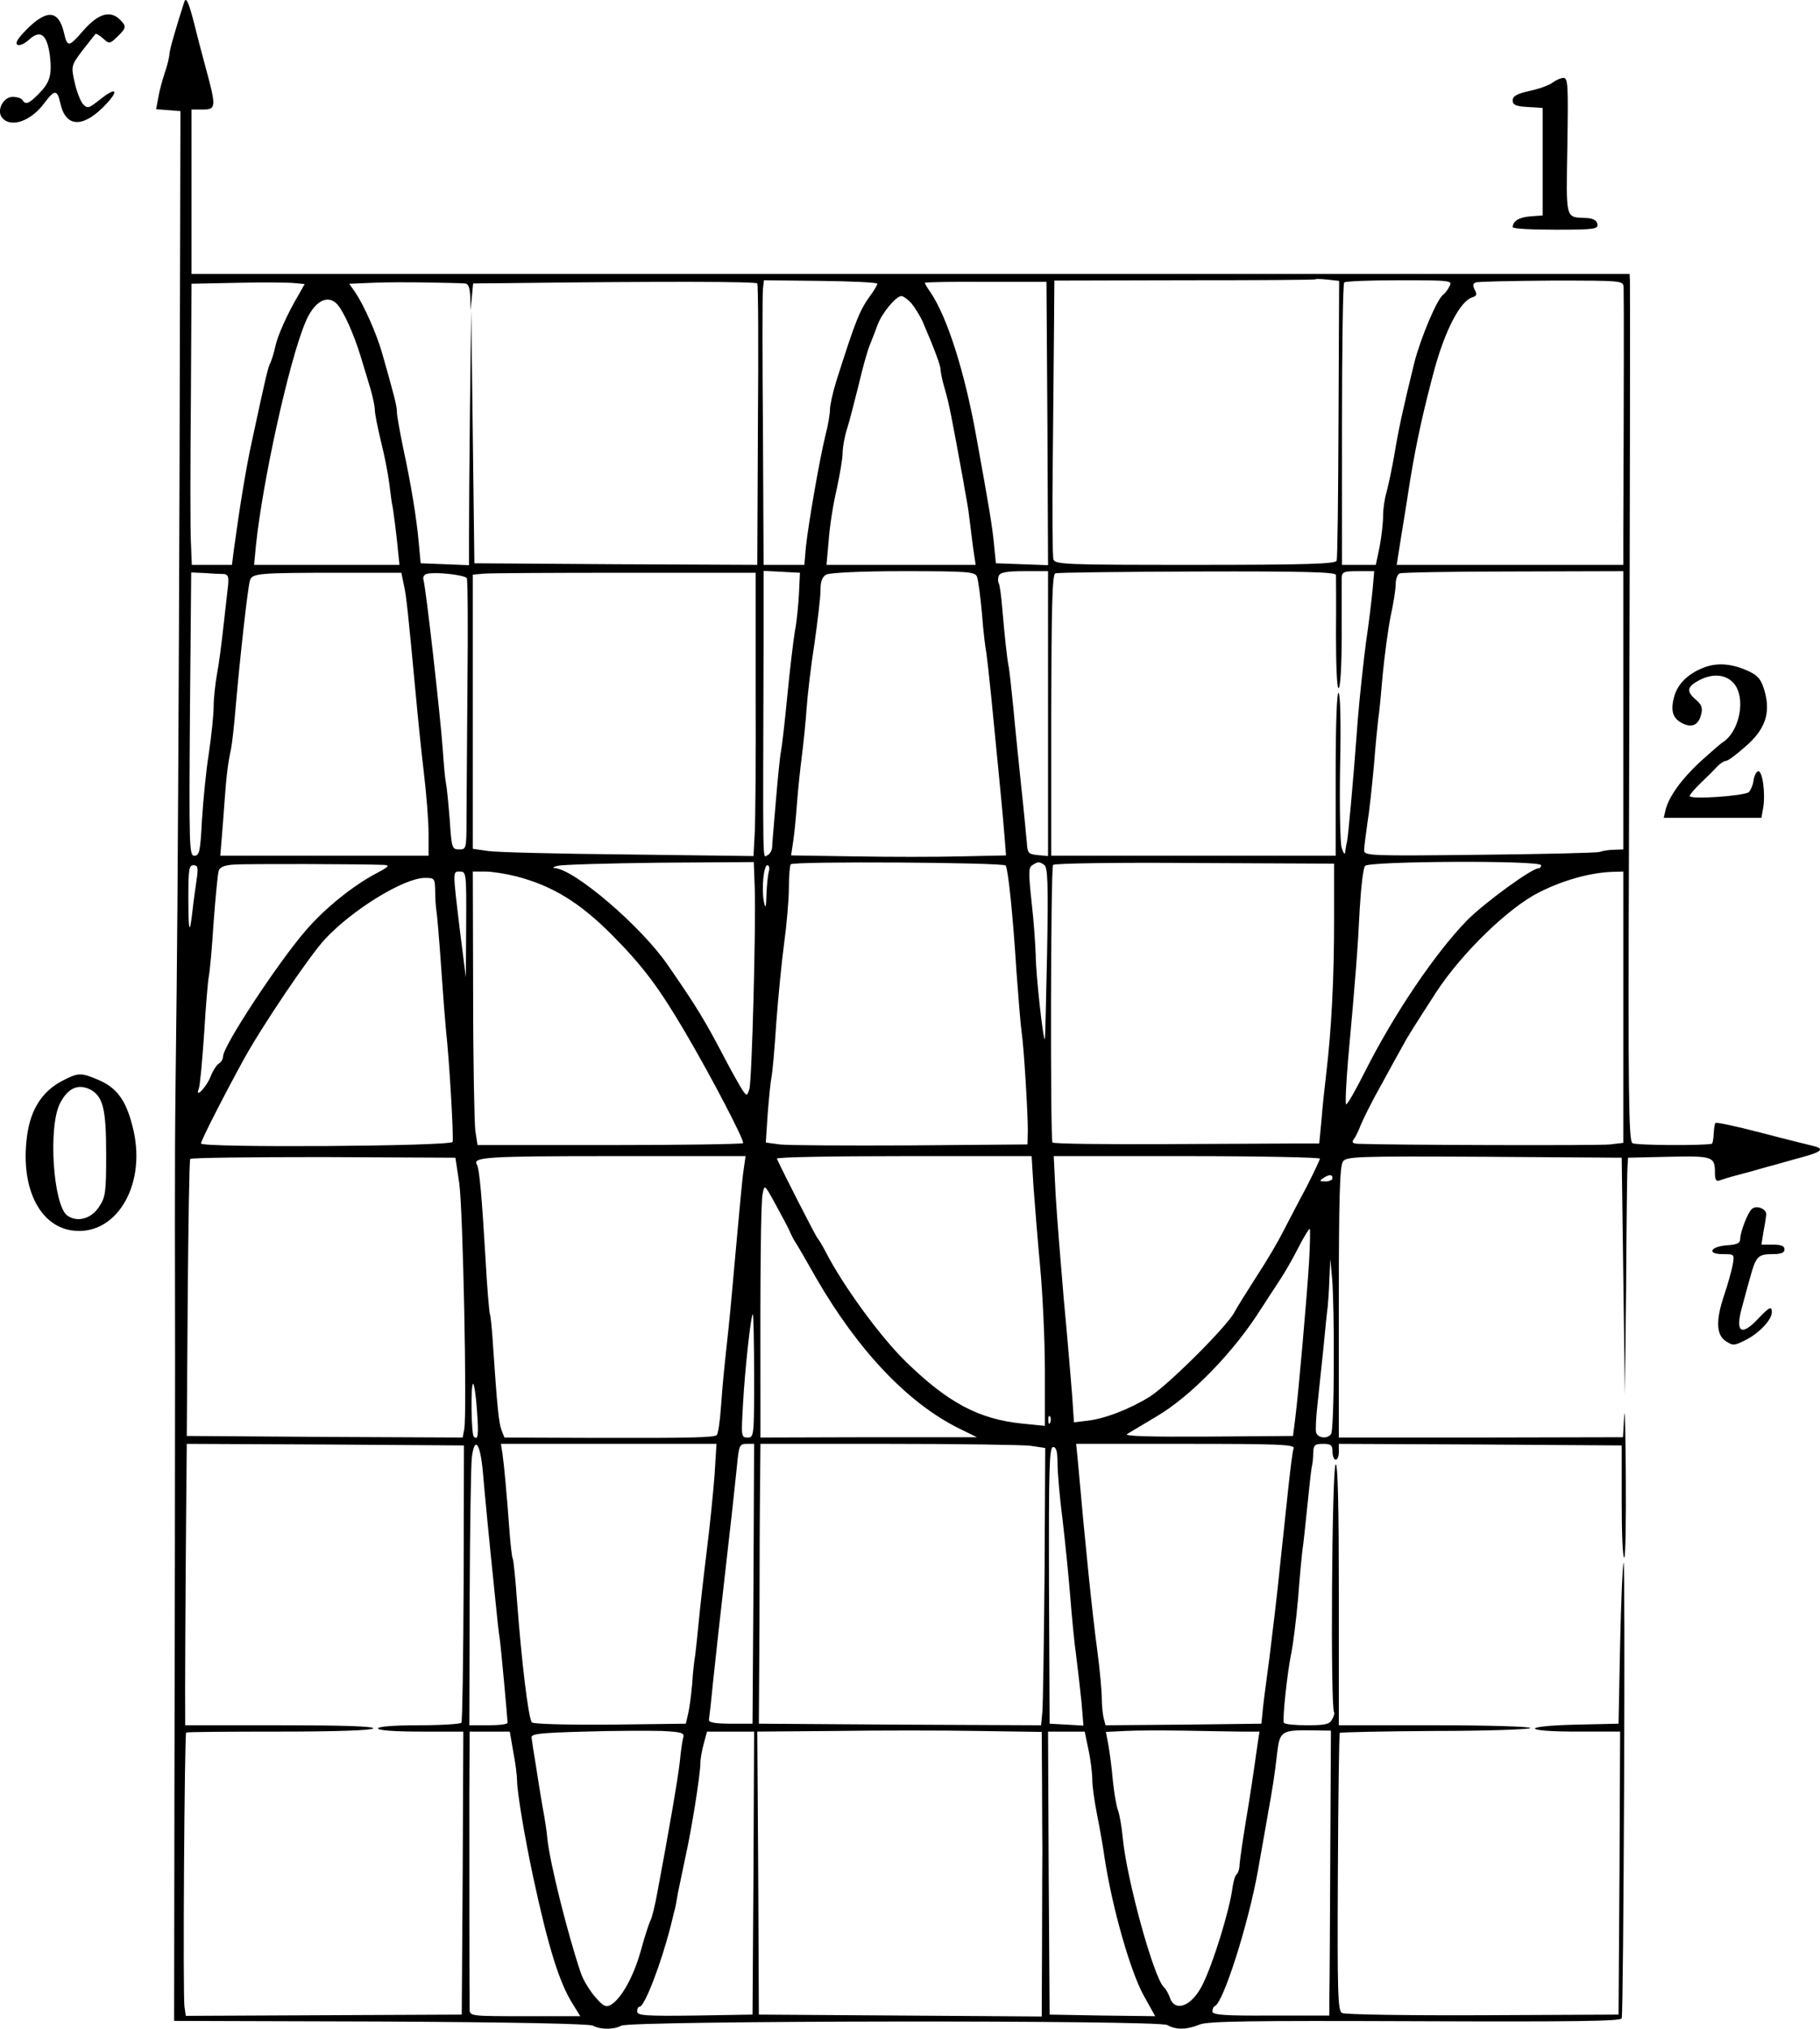 <?xml version="1.0" standalone="no"?>
<!DOCTYPE svg PUBLIC "-//W3C//DTD SVG 20010904//EN"
 "http://www.w3.org/TR/2001/REC-SVG-20010904/DTD/svg10.dtd">
<svg version="1.0" xmlns="http://www.w3.org/2000/svg"
 width="575.828pt" height="641.603pt" viewBox="0 0 575.828 641.603"
 preserveAspectRatio="xMidYMid meet">
<g transform="translate(-31.409,699.643) scale(0.1,-0.1)"
fill="#000000" stroke="none">
<path d="M897 6990 c-24 -74 -47 -153 -47 -165 0 -8 -6 -34 -14 -57 -8 -24
-18 -60 -21 -80 l-7 -37 39 -3 38 -3 -3 -1170 c-2 -643 -6 -1368 -9 -1610 -6
-527 -6 -406 -5 -1155 0 -338 -1 -950 -2 -1360 l-1 -745 653 -2 c414 -2 660
-7 672 -13 24 -13 66 -13 90 0 30 16 1698 18 1727 2 28 -16 63 -15 104 2 28
10 156 12 682 10 497 -2 649 0 652 9 6 19 12 1447 6 1441 -3 -3 -8 -119 -11
-257 l-5 -252 -132 -3 c-178 -4 -176 -22 2 -22 l135 0 -2 -447 -3 -448 -430
-2 c-236 -1 -436 2 -445 7 -13 7 -15 60 -13 445 1 240 4 439 6 441 2 2 138 5
301 6 163 0 299 5 302 9 3 5 -132 9 -300 9 l-306 0 0 416 c0 269 -3 413 -10
409 -12 -7 -17 -771 -5 -784 2 -2 0 -12 -6 -22 -8 -16 -22 -19 -79 -19 -38 0
-71 3 -74 8 -5 9 11 162 24 222 5 25 15 101 21 170 5 69 12 139 14 155 3 17 9
77 15 135 6 58 12 114 14 125 3 11 5 32 5 48 1 23 5 27 31 27 25 0 30 -4 30
-25 0 -14 5 -25 10 -25 6 0 10 11 10 25 l0 25 448 -2 447 -3 0 -178 c0 -97 3
-177 8 -177 4 0 6 116 5 258 -1 141 -3 227 -5 190 l-4 -67 -449 -1 -450 0 0
428 c0 327 3 432 13 445 11 16 47 17 447 15 l435 -3 5 -375 5 -375 4 340 c1
187 3 356 4 375 l2 35 129 3 c140 3 146 1 146 -52 0 -20 4 -27 14 -23 8 3 34
11 57 17 24 6 67 18 94 26 28 7 78 22 112 31 63 17 71 27 31 36 -13 3 -86 21
-162 41 -77 20 -142 34 -144 31 -3 -2 -5 -18 -6 -35 -1 -16 -3 -30 -6 -31 -30
-6 -240 -5 -251 2 -12 7 -14 152 -11 961 3 1047 4 1731 3 1765 l-1 23 -2217 0
c-1220 0 -2244 0 -2275 0 l-58 0 0 260 0 260 35 0 c43 0 44 7 10 132 -14 51
-30 113 -36 138 -18 70 -26 88 -32 70z m3652 -1318 c-1 -240 -3 -442 -6 -449
-4 -10 -96 -13 -448 -13 -414 0 -444 1 -448 18 -3 9 -4 152 -2 317 2 165 3
359 4 432 l1 132 412 1 c226 0 413 1 414 3 2 2 19 1 39 -1 l36 -4 -2 -436z
m-3289 394 c-37 -62 -68 -132 -75 -166 -4 -19 -11 -41 -15 -50 -8 -14 -16 -50
-58 -245 -18 -80 -39 -208 -58 -347 l-6 -48 -64 0 -63 0 -3 73 c-2 39 -2 240
0 444 l2 372 148 3 c81 2 161 1 179 -1 l31 -3 -18 -32z m523 34 c13 0 17 -10
19 -42 l1 -43 4 43 4 42 112 1 c498 6 783 5 787 -1 3 -5 4 -207 2 -449 l-2
-441 -448 2 -447 3 -5 400 -5 400 -4 -310 c-2 -170 -3 -352 -3 -403 l0 -93
-76 3 -77 3 -6 65 c-7 78 -24 183 -50 303 -10 49 -19 98 -19 109 0 20 -8 51
-47 188 -18 63 -58 152 -85 192 l-19 27 73 3 c40 2 118 2 173 1 55 -1 108 -2
118 -3z m1307 -1 c0 -3 -8 -17 -17 -30 -39 -53 -49 -77 -113 -278 -11 -36 -20
-76 -20 -90 0 -13 -6 -50 -14 -80 -18 -72 -54 -279 -62 -353 l-5 -58 -65 0
-64 0 -2 423 c-2 232 -2 434 0 449 l3 28 180 -2 c98 -1 179 -5 179 -9z m538
-442 l2 -448 -82 3 -83 3 -6 60 c-5 56 -18 131 -55 335 -37 209 -93 384 -146
462 -10 14 -18 28 -18 30 0 2 87 4 193 3 l192 0 3 -448z m1272 434 c-5 -11
-14 -22 -19 -26 -19 -11 -72 -137 -92 -215 -36 -146 -51 -216 -63 -290 -8 -47
-20 -101 -25 -120 -6 -19 -11 -53 -11 -76 0 -22 -5 -66 -11 -97 l-12 -57 -53
0 -54 0 0 443 c0 244 3 447 7 450 3 4 82 7 175 7 164 0 168 -1 158 -19z m551
-4 c1 -19 1 -332 -1 -764 l0 -113 -359 0 -358 0 14 88 c8 48 21 130 29 182 20
121 42 220 77 350 34 123 81 214 119 226 14 4 16 9 8 24 -7 13 -6 20 3 23 6 3
114 5 240 6 227 0 227 0 228 -22z m-2254 -49 c11 -13 27 -39 36 -58 39 -91 57
-140 57 -153 0 -8 6 -37 14 -63 13 -45 20 -81 58 -289 6 -38 13 -72 13 -75 1
-3 5 -32 9 -65 4 -33 9 -75 12 -92 l5 -33 -236 0 -236 0 7 78 c3 42 14 114 25
160 10 46 19 98 19 115 0 18 6 52 14 77 8 25 24 88 37 140 12 52 28 109 35
125 7 17 18 46 25 65 14 37 58 90 75 90 6 0 20 -10 31 -22z m-1815 -5 c20 -23
51 -92 72 -160 9 -29 23 -75 31 -102 8 -27 15 -59 15 -71 0 -12 9 -56 19 -98
11 -43 23 -104 27 -137 4 -33 8 -62 9 -65 3 -11 14 -98 18 -142 l5 -48 -230 0
-230 0 6 63 c21 200 103 575 155 701 28 70 72 94 103 59z m-360 -852 c13 -1
16 -8 14 -33 -2 -18 -9 -78 -15 -133 -6 -55 -15 -124 -21 -154 -5 -29 -10 -74
-10 -100 0 -25 -7 -91 -15 -146 -9 -55 -18 -151 -22 -212 -5 -99 -8 -113 -24
-113 -16 0 -17 26 -14 448 2 246 4 447 4 448 1 0 20 -1 44 -2 23 -2 50 -3 59
-3z m570 -35 c8 -38 12 -74 38 -351 6 -66 17 -175 25 -241 8 -67 15 -154 15
-193 l0 -71 -330 0 -329 0 4 48 c2 26 7 84 10 130 6 83 11 118 20 160 3 13 10
74 15 135 13 151 38 376 45 398 7 22 26 24 280 24 l199 0 8 -39z m199 22 c3
-5 4 -158 2 -341 -1 -183 -3 -374 -3 -424 0 -91 -1 -93 -23 -93 -23 0 -24 4
-30 93 -4 50 -9 103 -12 117 -3 14 -7 61 -10 105 -8 111 -53 509 -61 537 -3
10 2 18 13 20 28 6 117 -4 124 -14z m914 -358 c1 -206 -1 -408 -3 -448 l-4
-73 -397 5 c-218 2 -417 7 -443 11 l-48 7 0 433 0 434 33 3 c17 2 219 3 447 3
l415 0 0 -375z m137 310 c-2 -36 -7 -90 -13 -120 -5 -30 -16 -122 -24 -205 -8
-82 -17 -161 -20 -175 -3 -14 -10 -83 -16 -155 -6 -71 -12 -139 -12 -149 -1
-11 -8 -21 -14 -24 -17 -5 -15 -77 -13 706 l0 193 58 -3 57 -3 -3 -65z m563
53 c4 -10 11 -63 16 -118 4 -55 11 -111 14 -125 2 -14 9 -74 15 -135 6 -60 17
-175 25 -255 8 -80 16 -168 18 -197 l4 -52 -141 -3 c-78 -2 -230 -2 -340 0
l-199 3 7 47 c4 26 9 81 12 122 3 41 10 106 15 145 5 38 12 106 15 150 3 44
14 137 25 207 10 70 19 145 19 167 0 28 5 43 18 50 10 6 108 11 243 11 207 0
227 -2 234 -17z m225 -434 l0 -450 -32 3 c-30 3 -33 6 -35 38 -2 19 -9 100
-18 180 -8 80 -20 192 -25 250 -6 58 -12 114 -14 125 -6 28 -14 107 -21 189
-3 38 -8 73 -11 78 -3 5 -3 15 0 23 4 11 24 15 81 15 l75 0 0 -451z m911 439
c0 -7 1 -91 0 -185 0 -99 3 -173 8 -173 6 0 10 71 10 163 0 89 0 172 0 185 1
20 6 22 52 22 l51 0 -5 -57 c-3 -32 -12 -107 -21 -168 -8 -60 -20 -171 -26
-245 -15 -204 -30 -363 -34 -385 -3 -11 -5 -27 -6 -35 -1 -8 -6 -1 -11 15 -5
17 -7 132 -5 257 3 135 1 230 -5 233 -5 4 -9 -96 -9 -254 l0 -261 -450 0 -450
0 0 444 c1 340 3 446 13 449 7 3 209 5 450 6 344 1 437 -2 438 -11z m909 -428
l0 -440 -27 -1 c-16 0 -37 -3 -48 -7 -11 -3 -183 -7 -382 -9 -344 -4 -363 -3
-363 14 0 10 5 47 10 83 6 36 15 119 21 185 5 66 12 134 14 150 3 17 9 80 14
140 6 61 17 143 25 183 9 40 16 86 16 102 0 16 6 31 13 33 6 3 168 6 360 6
l347 1 0 -440z m-3921 -489 c20 -1 15 -6 -25 -27 -75 -40 -163 -111 -223 -181
-89 -103 -261 -365 -261 -397 0 -8 -6 -19 -13 -23 -7 -4 -19 -22 -26 -40 -14
-36 -51 -73 -38 -40 4 10 11 89 17 175 5 86 12 168 15 182 3 14 10 90 15 170
6 80 13 153 16 162 3 12 18 18 47 20 36 3 408 2 476 -1z m1173 -73 c4 -124 -9
-610 -17 -636 -7 -22 -8 -23 -22 -3 -7 11 -31 53 -52 93 -67 128 -91 168 -186
305 -84 121 -293 300 -356 304 -8 1 -4 4 9 7 13 4 158 8 322 10 l299 2 3 -82z
m794 71 c8 -13 23 -158 34 -334 6 -82 13 -168 16 -190 8 -52 20 -257 20 -314
l-1 -44 -370 -3 c-203 -1 -390 0 -414 3 l-44 6 6 91 c4 50 9 102 12 116 3 14
10 90 15 170 6 80 17 194 25 253 8 59 15 138 15 176 0 37 3 71 6 74 11 10 673
6 680 -4z m122 2 c11 -7 13 -60 9 -277 -3 -148 -6 -271 -7 -274 -5 -11 -29
209 -29 265 -1 32 -6 108 -13 168 -10 93 -10 110 2 117 18 12 22 12 38 1z
m917 -176 c0 -180 -8 -343 -25 -485 -5 -41 -12 -108 -15 -147 l-7 -73 -67 0
c-36 0 -225 -1 -418 -2 -194 -1 -355 1 -359 5 -7 7 -6 866 2 878 3 5 204 8
447 6 l442 -2 0 -180z m655 175 c0 -5 -4 -10 -9 -10 -21 0 -172 -110 -226
-165 -101 -104 -230 -295 -322 -477 -30 -60 -57 -107 -60 -104 -3 3 0 65 6
138 25 275 31 356 37 478 4 69 11 131 17 138 12 15 557 18 557 2z m-4254 -47
c-4 -27 -10 -70 -13 -98 -9 -80 -13 -66 -13 43 0 88 2 102 16 102 14 0 16 -7
10 -47z m1810 25 c-3 -13 -6 -45 -7 -73 -1 -40 -3 -44 -8 -21 -8 40 -1 116 11
116 6 0 8 -10 4 -22z m-957 -165 l-1 -168 -19 150 c-23 192 -23 185 1 185 19
0 20 -6 19 -167z m158 152 c115 -30 200 -82 303 -185 99 -100 149 -167 233
-310 84 -143 188 -343 182 -349 -4 -3 -194 -6 -423 -6 l-417 0 -7 45 c-3 25
-7 219 -7 433 l-1 387 40 0 c21 0 65 -7 97 -15z m3503 -414 l0 -429 -42 -5
c-34 -4 -698 -2 -797 2 -17 1 -21 4 -14 14 5 6 16 28 23 47 8 19 36 76 64 125
27 50 57 104 66 120 18 34 33 57 109 175 81 123 227 265 324 314 77 39 161 62
230 65 l37 1 0 -429z m-3759 367 c0 -24 2 -52 4 -63 2 -11 9 -92 15 -180 6
-88 13 -176 15 -195 11 -98 25 -345 21 -355 -5 -14 -796 -19 -796 -5 0 9 67
141 132 260 58 107 212 335 261 387 87 93 248 192 315 193 31 0 32 -1 33 -42z
m76 -923 c12 -81 25 -728 16 -778 l-5 -27 -437 2 -436 3 3 435 c2 239 5 437 8
441 2 4 192 6 422 6 l417 -2 12 -80z m900 43 c-4 -24 -13 -124 -22 -223 -9
-99 -20 -225 -26 -280 -14 -131 -17 -155 -24 -250 -3 -44 -9 -83 -13 -87 -9
-8 -75 -10 -410 -9 l-262 1 -9 23 c-9 23 -14 76 -27 267 -3 52 -8 98 -10 101
-2 4 -9 84 -14 178 -11 186 -19 282 -27 294 -15 24 29 27 429 27 l421 0 -6
-42z m917 -55 c4 -54 13 -168 21 -253 8 -86 15 -234 15 -329 l0 -174 -71 7
c-138 14 -236 66 -370 197 -80 78 -199 241 -254 349 -10 19 -21 37 -24 40 -5
4 -113 216 -129 252 -2 5 179 8 401 8 l405 0 6 -97z m906 89 c0 -4 -20 -46
-44 -93 -25 -46 -57 -109 -73 -139 -15 -30 -52 -93 -83 -140 -30 -47 -62 -98
-70 -113 -22 -44 -208 -229 -267 -267 -64 -40 -144 -71 -200 -77 l-41 -5 -6
89 c-4 48 -15 183 -26 298 -10 116 -22 265 -26 333 l-6 122 421 0 c232 0 421
-4 421 -8z m40 -62 c0 -5 -10 -10 -22 -10 -19 0 -20 2 -8 10 19 13 30 13 30 0z
m-1719 -164 c5 -12 13 -28 18 -36 6 -8 36 -60 67 -115 133 -230 291 -397 454
-477 l55 -27 -342 0 -343 -1 0 128 c-1 377 1 616 7 643 6 30 6 30 40 -32 19
-35 39 -72 44 -83z m1645 -98 c-7 -113 -33 -411 -44 -498 l-7 -55 -270 -2
c-179 -1 -265 1 -255 8 8 5 50 30 92 55 110 64 249 208 333 343 6 8 23 36 40
61 34 51 55 87 86 148 13 23 24 42 27 42 2 0 1 -46 -2 -102z m78 -329 c0 -113
-4 -211 -8 -217 -11 -18 -44 -14 -48 5 -2 9 0 47 4 83 4 36 12 117 19 180 6
63 12 124 14 135 1 11 4 49 5 85 l3 65 6 -65 c3 -36 6 -158 5 -271z m-1834
-34 c0 -190 0 -195 -21 -195 -20 0 -20 4 -14 108 6 109 25 282 31 282 2 0 4
-88 4 -195z m-877 -107 c6 -79 4 -99 -10 -85 -8 9 -10 167 -2 167 3 0 9 -37
12 -82z m1814 -40 c-3 -8 -6 -5 -6 6 -1 11 2 17 5 13 3 -3 4 -12 1 -19z
m-1856 -507 c-1 -239 -4 -438 -7 -443 -3 -4 -63 -8 -135 -8 -79 0 -129 -4
-129 -10 0 -6 52 -10 135 -10 l135 0 -2 -447 -3 -448 -436 -2 -437 -2 -4 27
c-6 31 0 863 5 869 2 2 135 3 295 3 180 0 293 4 297 10 4 7 -100 10 -294 10
l-301 0 0 23 c-1 46 1 430 3 645 l2 222 438 -2 439 -3 -1 -434z m61 348 c7
-80 17 -186 39 -399 5 -52 11 -108 14 -125 4 -26 24 -246 25 -267 0 -5 -27 -8
-60 -8 l-61 0 1 403 c1 221 4 421 7 445 9 69 27 44 35 -49z m733 -6 c-4 -54
-15 -163 -25 -243 -10 -80 -21 -179 -25 -221 -4 -41 -9 -89 -11 -105 -3 -16
-8 -58 -10 -94 -3 -36 -9 -78 -13 -95 l-7 -30 -239 -3 c-140 -1 -243 2 -248 7
-11 11 -33 195 -47 383 -5 70 -11 131 -14 136 -2 4 -7 44 -10 87 -9 122 -17
207 -22 243 l-5 32 341 0 341 0 -6 -97z m123 -345 l-3 -443 -70 0 c-48 0 -69
4 -68 12 1 6 7 56 12 110 11 104 20 186 51 458 11 94 22 200 26 238 6 62 8 67
30 67 l24 0 -2 -442z m876 436 l47 -7 -2 -396 c-2 -218 -5 -415 -7 -439 l-4
-42 -447 2 -446 3 2 320 c0 176 1 375 2 443 l1 122 404 0 c222 0 424 -3 450
-6z m833 -8 c-3 -8 -10 -61 -16 -118 -6 -56 -18 -170 -27 -253 -8 -82 -24
-215 -34 -295 -11 -80 -21 -158 -22 -175 l-3 -30 -246 -3 -247 -2 -6 22 c-3
13 -6 41 -6 63 0 22 -6 90 -14 150 -16 117 -39 344 -61 593 l-6 62 347 0 c293
0 345 -2 341 -14z m-747 -48 c0 -29 7 -109 16 -178 8 -69 19 -177 24 -240 5
-63 13 -149 19 -190 5 -41 13 -108 17 -148 l6 -73 -53 3 -54 3 -2 438 c-1 370
1 437 13 437 10 0 14 -14 14 -52z m-1184 -866 c-3 -10 -8 -44 -11 -77 -6 -55
-38 -238 -71 -413 -7 -40 -17 -80 -22 -90 -5 -9 -19 -53 -31 -97 -23 -81 -61
-149 -94 -169 -16 -9 -24 -5 -50 25 -18 21 -38 54 -45 75 -41 120 -98 348
-106 424 -2 25 -9 70 -15 100 -5 30 -15 89 -21 130 -7 41 -13 82 -14 90 -3 13
23 16 168 20 94 3 204 3 244 2 62 -3 72 -6 68 -20z m1135 -152 c0 -94 1 -186
1 -205 0 -19 -1 -145 -1 -280 l-1 -246 -447 3 -448 3 -2 447 -3 448 248 2
c136 2 338 2 450 0 l202 -3 1 -169z m631 170 l57 0 -5 -32 c-14 -100 -25 -174
-40 -263 -9 -55 -17 -111 -18 -125 0 -14 -5 -28 -9 -31 -5 -3 -10 -21 -13 -40
-9 -72 -61 -241 -95 -309 -34 -69 -88 -90 -104 -40 -4 11 -12 26 -19 32 -33
34 -118 344 -130 475 -3 33 -10 72 -15 85 -5 13 -12 55 -16 93 -3 38 -10 89
-14 112 l-8 42 61 3 c33 2 117 2 186 1 69 -1 151 -3 182 -3z m281 -386 c-1
-214 -2 -417 -3 -451 l0 -61 -185 0 c-148 -1 -185 2 -185 13 0 7 3 15 8 17 27
12 106 260 136 428 8 47 22 123 30 170 18 101 22 126 31 203 8 68 14 72 107
71 l63 -1 -2 -389z m-2585 322 c7 -35 12 -76 12 -91 0 -35 24 -179 51 -305 48
-223 83 -335 125 -401 l24 -39 -175 0 c-175 0 -175 0 -175 23 -1 40 -1 476 -1
680 l1 197 63 0 64 0 11 -64z m760 -383 l-3 -448 -182 -3 c-158 -2 -183 0
-183 13 0 8 3 15 8 15 15 0 67 133 98 255 4 17 9 37 11 45 3 8 8 35 12 60 5
25 16 77 24 115 19 84 47 260 47 295 0 14 5 42 11 63 l10 37 75 0 74 0 -2
-447z m1060 389 c7 -32 12 -75 12 -95 0 -20 7 -69 15 -109 8 -40 19 -102 24
-138 25 -162 83 -364 126 -439 l34 -61 -167 2 -167 3 -3 448 -2 447 58 0 58 0
12 -58z"/>
<path d="M401 6906 c-30 -30 -40 -46 -32 -51 7 -4 23 3 37 16 36 33 57 17 66
-51 7 -62 0 -85 -37 -122 -30 -30 -40 -34 -50 -18 -3 6 -17 10 -31 10 -30 0
-52 -44 -33 -66 27 -33 91 -11 133 46 33 44 41 44 51 0 16 -74 67 -79 133 -15
54 53 49 72 -7 27 -37 -29 -40 -30 -55 -14 -8 10 -20 41 -26 69 -11 50 -11 52
25 100 21 26 39 50 41 52 2 2 13 -4 24 -14 20 -18 21 -18 45 5 29 28 30 33 9
54 -31 31 -69 20 -117 -35 -46 -53 -50 -53 -61 -4 -17 69 -53 72 -115 11z"/>
<path d="M5226 6735 c-10 -8 -43 -20 -72 -26 -41 -9 -54 -17 -54 -30 0 -14 10
-19 48 -21 l47 -3 0 -170 0 -170 -40 -3 c-36 -3 -54 -15 -55 -34 0 -5 61 -8
136 -8 124 0 135 2 132 18 -2 12 -14 18 -36 19 -66 3 -63 -9 -59 228 3 191 2
215 -12 215 -9 0 -24 -7 -35 -15z"/>
<path d="M5707 4886 c-51 -19 -85 -52 -96 -93 -12 -43 -5 -68 24 -83 31 -17
53 -7 61 26 6 22 2 32 -18 49 -29 25 -26 40 12 60 42 22 83 19 108 -8 42 -45
21 -156 -36 -190 -7 -5 -38 -32 -69 -60 -59 -55 -98 -109 -109 -151 l-6 -26
155 0 154 0 6 34 c7 46 -3 118 -17 113 -6 -2 -12 -15 -14 -30 -2 -14 -9 -30
-15 -36 -16 -12 -187 -24 -187 -12 0 4 16 23 36 42 20 19 43 42 52 52 9 9 21
17 27 17 6 0 33 20 61 45 63 54 81 106 61 176 -10 35 -20 48 -47 61 -52 25
-100 30 -143 14z"/>
<path d="M509 3577 c-60 -32 -96 -87 -108 -164 -25 -163 33 -292 140 -308 137
-20 235 137 196 314 -21 93 -50 135 -109 161 -59 25 -65 25 -119 -3z m92 -27
c39 -22 49 -61 49 -203 0 -123 -2 -137 -23 -168 -25 -38 -69 -49 -100 -27 -45
33 -61 282 -23 355 25 49 58 63 97 43z"/>
<path d="M5856 3172 c-13 -12 -36 -73 -36 -93 0 -14 -9 -19 -42 -21 -53 -4
-65 -28 -13 -28 37 0 37 0 31 -35 -4 -19 -15 -60 -26 -92 -28 -82 -26 -128 4
-148 23 -15 27 -15 64 4 42 21 82 64 82 87 0 21 -8 17 -44 -21 -53 -56 -72
-42 -51 35 7 25 18 68 26 95 18 67 25 75 70 75 28 0 39 4 39 15 0 11 -11 15
-36 15 l-37 0 6 38 c4 20 8 45 9 56 3 19 -32 33 -46 18z"/>
</g>
</svg>
